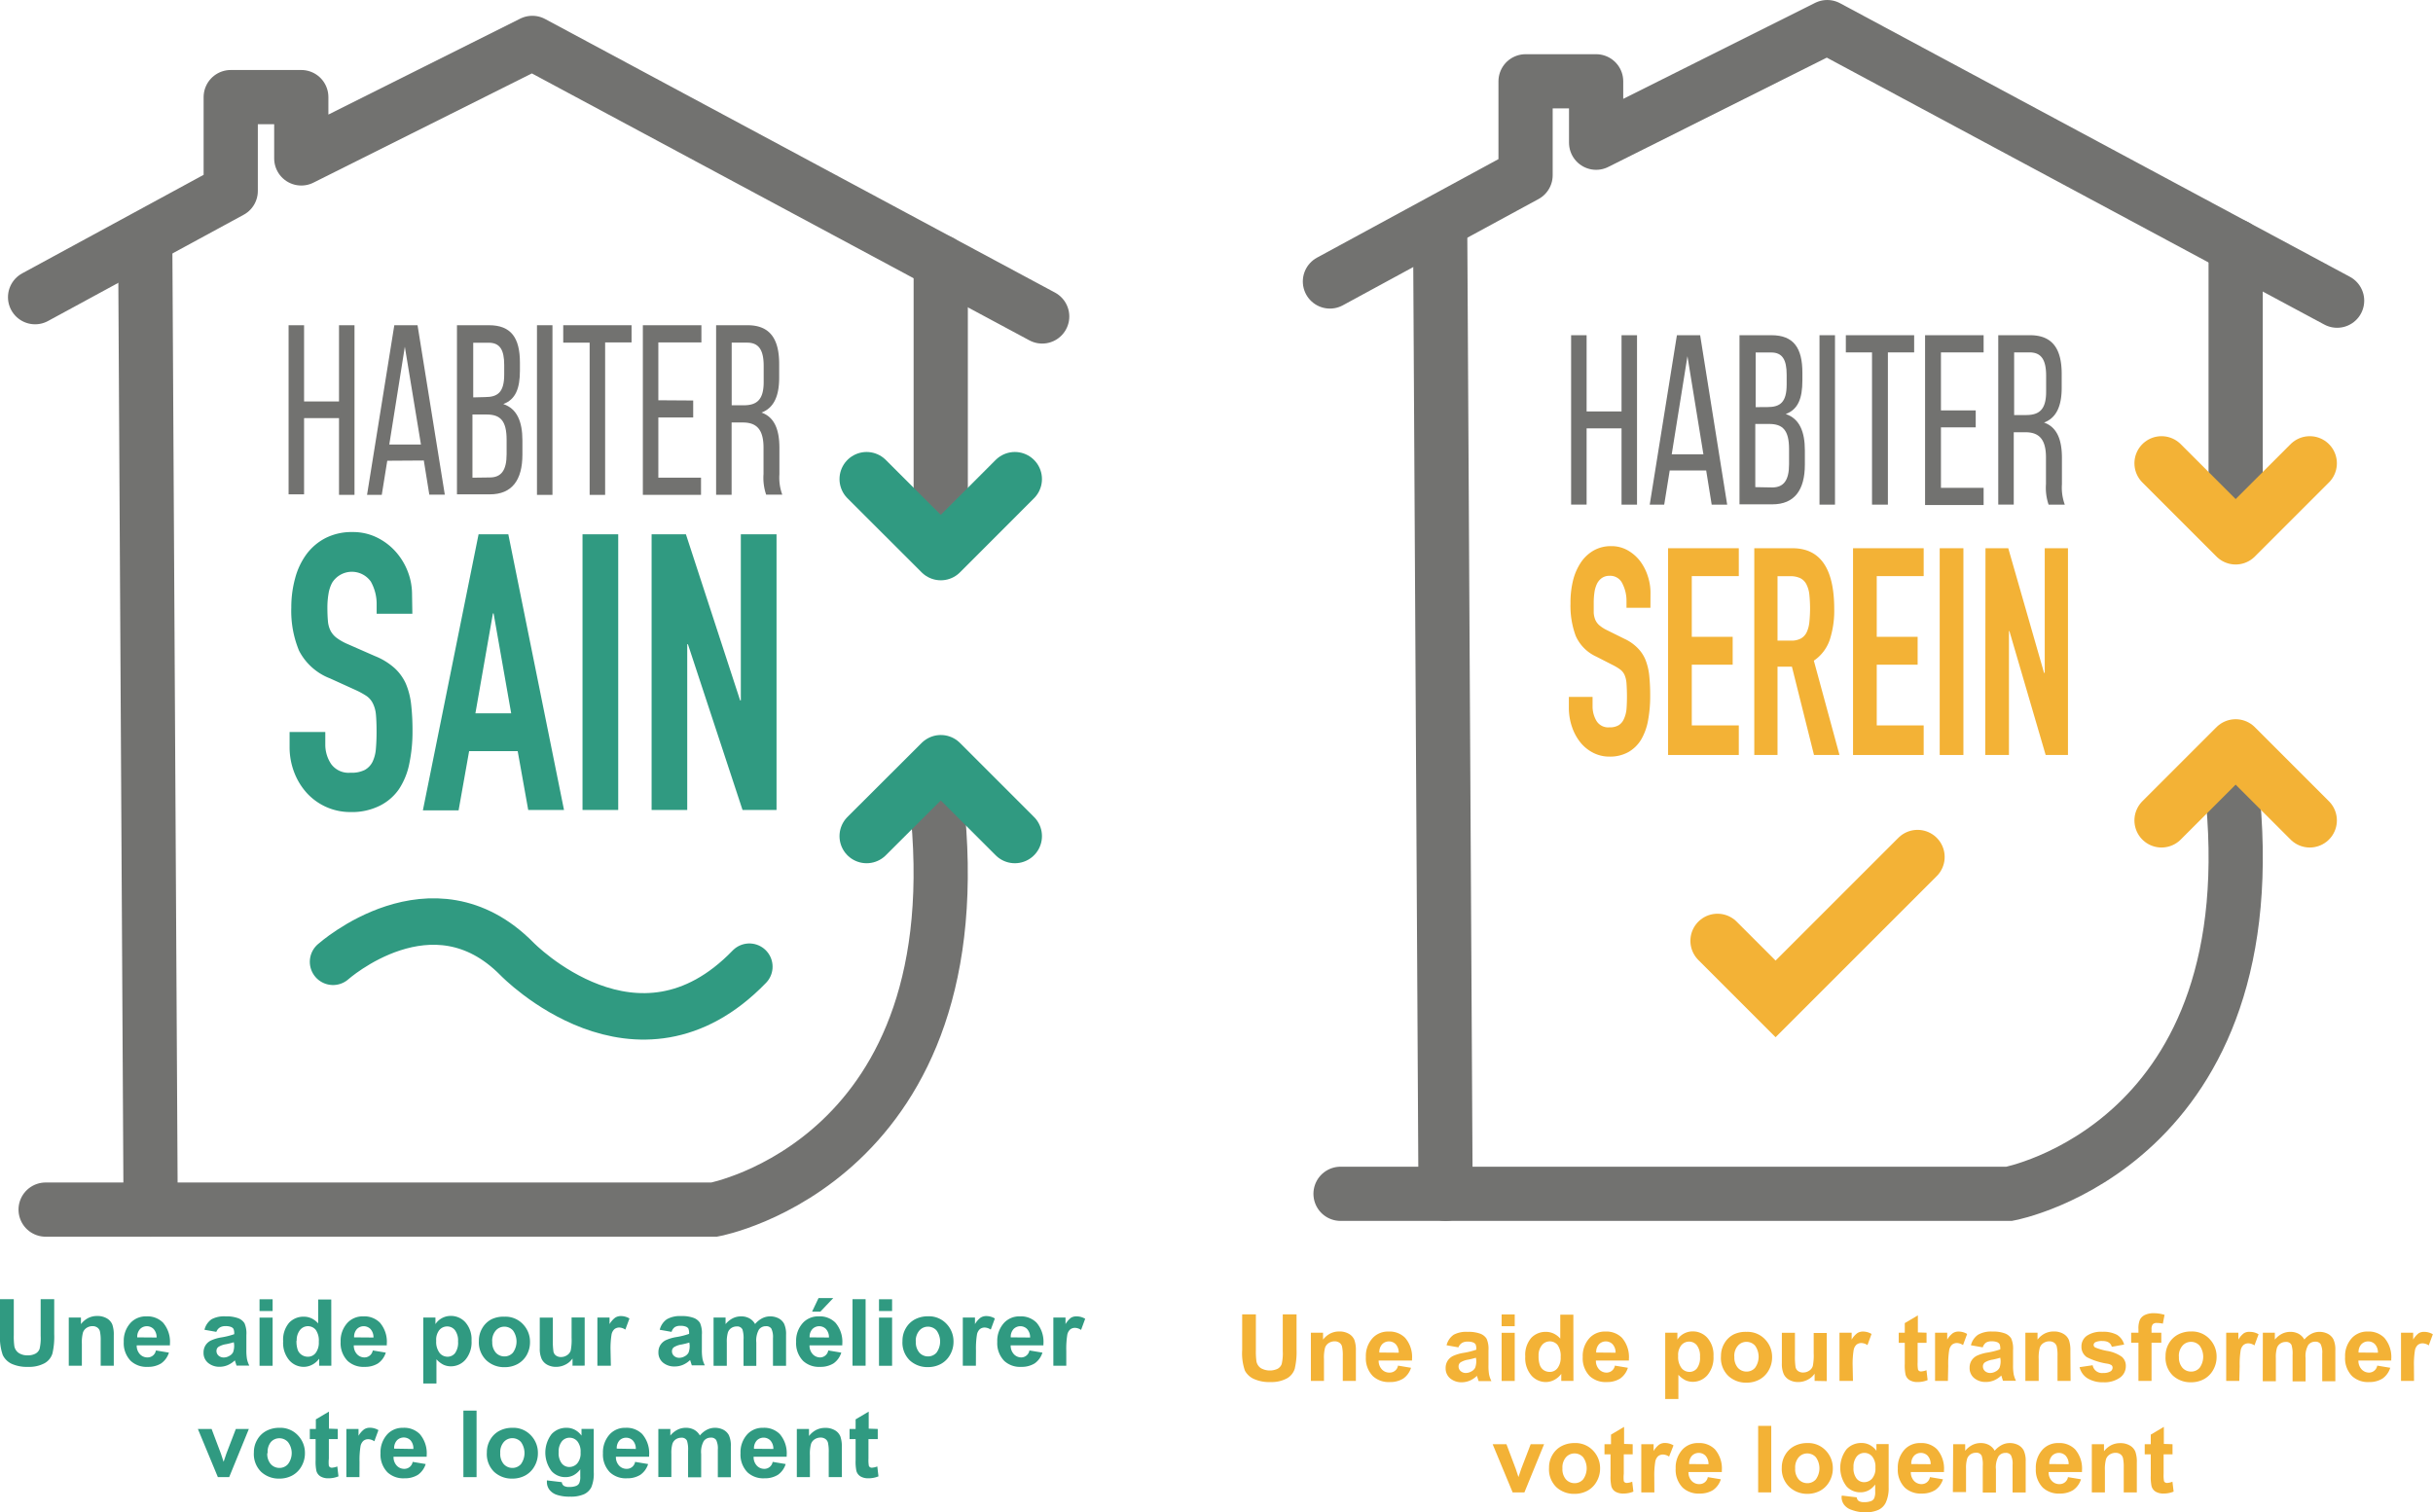 <svg viewBox="0 0 314.13 195.31" xmlns="http://www.w3.org/2000/svg"><path d="m171.71 36.35 25.26-13.72v-12.13h9.11v7.93l29.84-14.93 65.83 35.33" fill="none" stroke="#727270" stroke-linecap="round" stroke-linejoin="round" stroke-width="7"/><path d="m173.08 154.17h86.34s34-6.33 28.67-53" fill="none" stroke="#727270" stroke-linecap="round" stroke-miterlimit="10" stroke-width="7"/><path d="m288.65 31.8v33.37" fill="none" stroke="#727270" stroke-linecap="round" stroke-miterlimit="10" stroke-width="7"/><path d="m185.94 29.04.7 125.13" fill="none" stroke="#727270" stroke-linecap="round" stroke-miterlimit="10" stroke-width="7"/><path d="m279.08 59.83 9.57 9.57 9.57-9.57" fill="none" stroke="#f3b236" stroke-linecap="round" stroke-linejoin="round" stroke-width="7"/><path d="m298.22 105.95-9.57-9.57-9.57 9.57" fill="none" stroke="#f3b236" stroke-linecap="round" stroke-linejoin="round" stroke-width="7"/><path d="m221.75 121.5 7.5 7.5 18.33-18.33" fill="none" stroke="#f3b236" stroke-linecap="round" stroke-miterlimit="10" stroke-width="7"/><path d="m213.09 78.49h-3.09v-.86a4.87 4.87 0 0 0 -.53-2.27 1.73 1.73 0 0 0 -1.67-1 1.69 1.69 0 0 0 -1 .3 2 2 0 0 0 -.63.77 3.76 3.76 0 0 0 -.31 1.09 9 9 0 0 0 -.09 1.29v1.33a2.81 2.81 0 0 0 .22.94 2 2 0 0 0 .53.69 4.51 4.51 0 0 0 .94.6l2.34 1.16a5.63 5.63 0 0 1 1.67 1.19 4.63 4.63 0 0 1 1 1.54 7.8 7.8 0 0 1 .47 2 25.35 25.35 0 0 1 .12 2.61 17 17 0 0 1 -.27 3.13 7.48 7.48 0 0 1 -.88 2.48 4.58 4.58 0 0 1 -1.64 1.63 4.84 4.84 0 0 1 -2.49.6 4.51 4.51 0 0 1 -2.07-.49 5.07 5.07 0 0 1 -1.65-1.33 6.52 6.52 0 0 1 -1.09-2 7.58 7.58 0 0 1 -.41-2.51v-1.38h3.06v1.2a3.67 3.67 0 0 0 .5 1.89 1.77 1.77 0 0 0 1.67.84 2.23 2.23 0 0 0 1.21-.28 1.77 1.77 0 0 0 .66-.79 3.88 3.88 0 0 0 .34-1.26q.06-.75.06-1.65t-.06-1.72a3.27 3.27 0 0 0 -.26-1.09 1.81 1.81 0 0 0 -.54-.67 6.71 6.71 0 0 0 -.92-.56l-2.19-1.12a5.28 5.28 0 0 1 -2.65-2.68 11.21 11.21 0 0 1 -.67-4.18 12 12 0 0 1 .32-2.93 7.34 7.34 0 0 1 1-2.33 4.93 4.93 0 0 1 1.64-1.56 4.48 4.48 0 0 1 2.31-.58 4.22 4.22 0 0 1 2.08.52 5.32 5.32 0 0 1 1.62 1.39 6.44 6.44 0 0 1 1 1.93 6.82 6.82 0 0 1 .36 2.19z" fill="#f3b236"/><path d="m215.37 70.8h9.13v3.6h-6.07v7.84h5.28v3.6h-5.28v7.84h6.07v3.82h-9.13z" fill="#f3b236"/><path d="m226.5 70.8h4.92q5.4 0 5.4 7.84a12.11 12.11 0 0 1 -.58 4 5.32 5.32 0 0 1 -2.05 2.68l3.31 12.18h-3.29l-2.85-11.4h-1.86v11.4h-3zm3 11.93h1.74a2.54 2.54 0 0 0 1.29-.28 1.85 1.85 0 0 0 .74-.81 4.06 4.06 0 0 0 .34-1.29 17.61 17.61 0 0 0 0-3.56 3.76 3.76 0 0 0 -.37-1.31 1.84 1.84 0 0 0 -.79-.81 3 3 0 0 0 -1.35-.26h-1.6z" fill="#f3b236"/><path d="m239.25 70.8h9.12v3.6h-6.06v7.84h5.28v3.6h-5.28v7.84h6.06v3.82h-9.12z" fill="#f3b236"/><path d="m250.44 70.8h3.06v26.7h-3.06z" fill="#f3b236"/><path d="m256.35 70.8h2.94l4.62 16.09h.09v-16.09h3v26.7h-2.88l-4.68-16h-.06v16h-3.06z" fill="#f3b236"/><path d="m204.85 55.32v9.84h-2v-21.87h2v9.84h4.51v-9.84h2v21.88h-2v-9.85z" fill="#727270"/><path d="m215.58 60.76-.71 4.41h-1.87l3.51-21.88h3l3.49 21.88h-2l-.71-4.41zm.26-2.09h4.09l-2.06-12.67z" fill="#727270"/><path d="m228.71 43.29c2.86 0 4 1.63 4 4.84v1c0 2.31-.55 3.75-2.15 4.34 1.78.59 2.47 2.28 2.47 4.69v1.84c0 3.28-1.34 5.13-4.2 5.13h-4.24v-21.84zm-.5 9.28c1.63 0 2.47-.62 2.47-2.91v-1.27c0-1.94-.55-2.87-2-2.87h-2v7.06zm.6 10.38c1.5 0 2.18-.94 2.18-3v-1.95c0-2.44-.81-3.25-2.57-3.25h-1.79v8.16z" fill="#727270"/><path d="m236.92 43.29v21.88h-2v-21.88z" fill="#727270"/><path d="m241.7 65.17v-19.66h-3.38v-2.22h8.82v2.22h-3.39v19.66z" fill="#727270"/><path d="m255.09 53v2.19h-4.49v7.81h5.51v2.22h-7.56v-21.93h7.56v2.22h-5.51v7.49z" fill="#727270"/><path d="m262.1 43.29c2.89 0 4.09 1.75 4.09 5v1.78c0 2.41-.71 3.91-2.28 4.5 1.68.59 2.31 2.22 2.31 4.56v3.41a6.41 6.41 0 0 0 .37 2.63h-2.09a6.71 6.71 0 0 1 -.34-2.66v-3.44c0-2.47-1-3.25-2.68-3.25h-1.48v9.34h-2v-21.87zm-.52 10.31c1.63 0 2.6-.62 2.6-3v-2.09c0-2-.6-3-2.13-3h-2v8.09z" fill="#727270"/><g fill="#f3b236"><path d="m160.38 169.74h1.77v4.65a9.2 9.2 0 0 0 .07 1.41 1.37 1.37 0 0 0 .56.88 2.37 2.37 0 0 0 2.17.09 1.14 1.14 0 0 0 .53-.61 6 6 0 0 0 .14-1.67v-4.75h1.78v4.51a9.59 9.59 0 0 1 -.23 2.5 2.16 2.16 0 0 1 -1 1.25 4.17 4.17 0 0 1 -2.13.48 4.79 4.79 0 0 1 -2.15-.4 2.43 2.43 0 0 1 -1.16-1.08 6.82 6.82 0 0 1 -.35-2.65z"/><path d="m175.06 178.33h-1.69v-3.18a5.38 5.38 0 0 0 -.1-1.27.86.86 0 0 0 -.35-.49 1.06 1.06 0 0 0 -.59-.17 1.4 1.4 0 0 0 -.77.22 1.17 1.17 0 0 0 -.48.61 5 5 0 0 0 -.14 1.46v2.82h-1.69v-6.22h1.57v.89a2.83 2.83 0 0 1 .94-.79 2.55 2.55 0 0 1 1.16-.26 2.38 2.38 0 0 1 1.25.31 1.64 1.64 0 0 1 .7.79 3.93 3.93 0 0 1 .19 1.4z"/><path d="m180.5 176.36 1.68.28a2.65 2.65 0 0 1 -1 1.39 3.15 3.15 0 0 1 -1.73.45 3 3 0 0 1 -2.19-.76 3.27 3.27 0 0 1 -.91-2.47 3.43 3.43 0 0 1 .92-2.5 2.69 2.69 0 0 1 2-.79 2.83 2.83 0 0 1 2.15.81 3.8 3.8 0 0 1 .89 2.74v.19h-4.31a1.61 1.61 0 0 0 .42 1.15 1.3 1.3 0 0 0 1 .41 1.08 1.08 0 0 0 1.08-.9zm.09-1.67a1.57 1.57 0 0 0 -.39-1.1 1.23 1.23 0 0 0 -1.74 0 1.47 1.47 0 0 0 -.37 1.08z"/><path d="m188.3 174-1.53-.27a2.31 2.31 0 0 1 .92-1.36 3.41 3.41 0 0 1 1.81-.37 4.33 4.33 0 0 1 1.63.24 1.63 1.63 0 0 1 .81.65 3.26 3.26 0 0 1 .24 1.5v1.92a6.57 6.57 0 0 0 .08 1.21 3.48 3.48 0 0 0 .3.84h-1.65l-.22-.68a3.09 3.09 0 0 1 -.93.62 2.69 2.69 0 0 1 -1 .21 2.28 2.28 0 0 1 -1.52-.5 1.66 1.66 0 0 1 -.59-1.33 1.72 1.72 0 0 1 .24-.92 1.74 1.74 0 0 1 .68-.63 5.25 5.25 0 0 1 1.41-.42 9.61 9.61 0 0 0 1.63-.41 1.63 1.63 0 0 0 -.09-.68.67.67 0 0 0 -.34-.26 1.83 1.83 0 0 0 -.69-.1 1.33 1.33 0 0 0 -.71.16 1.15 1.15 0 0 0 -.48.58zm2.26 1.34q-.49.15-1 .25a2.63 2.63 0 0 0 -1 .36.64.64 0 0 0 -.24.52.78.78 0 0 0 .27.6 1 1 0 0 0 .67.24 1.43 1.43 0 0 0 .71-.2 1.14 1.14 0 0 0 .49-.47 2.45 2.45 0 0 0 .14-1z"/><path d="m193.88 171.27v-1.52h1.69v1.52zm0 7.07v-6.22h1.69v6.22z"/><path d="m203.15 178.33h-1.57v-.91a2.58 2.58 0 0 1 -.92.79 2.38 2.38 0 0 1 -1.08.27 2.47 2.47 0 0 1 -1.86-.85 3.45 3.45 0 0 1 -.79-2.44 3.37 3.37 0 0 1 .77-2.41 2.54 2.54 0 0 1 1.9-.78 2.33 2.33 0 0 1 1 .22 2.65 2.65 0 0 1 .85.65v-3.09h1.69zm-4.5-3.25a3.34 3.34 0 0 0 .18 1.26 1.33 1.33 0 0 0 .51.62 1.38 1.38 0 0 0 .75.21 1.23 1.23 0 0 0 1-.48 2.2 2.2 0 0 0 .41-1.45 2.4 2.4 0 0 0 -.4-1.55 1.31 1.31 0 0 0 -2 0 2.07 2.07 0 0 0 -.45 1.41z"/><path d="m208.5 176.36 1.68.28a2.65 2.65 0 0 1 -1 1.39 3.15 3.15 0 0 1 -1.73.45 3 3 0 0 1 -2.19-.76 3.27 3.27 0 0 1 -.91-2.47 3.43 3.43 0 0 1 .92-2.5 2.69 2.69 0 0 1 2-.79 2.83 2.83 0 0 1 2.15.81 3.8 3.8 0 0 1 .89 2.74v.19h-4.26a1.61 1.61 0 0 0 .42 1.15 1.3 1.3 0 0 0 1 .41 1.08 1.08 0 0 0 1.03-.9zm.09-1.67a1.57 1.57 0 0 0 -.39-1.1 1.23 1.23 0 0 0 -1.74 0 1.47 1.47 0 0 0 -.37 1.08z"/><path d="m215 172.11h1.57v.89a2.31 2.31 0 0 1 .85-.78 2.36 2.36 0 0 1 1.14-.28 2.5 2.5 0 0 1 1.88.83 3.31 3.31 0 0 1 .79 2.37 3.49 3.49 0 0 1 -.79 2.46 2.48 2.48 0 0 1 -1.88.85 2.26 2.26 0 0 1 -.94-.2 3 3 0 0 1 -.92-.71v3.13h-1.7zm1.67 3a2.36 2.36 0 0 0 .43 1.56 1.31 1.31 0 0 0 1 .5 1.23 1.23 0 0 0 1-.46 2.31 2.31 0 0 0 .39-1.51 2.22 2.22 0 0 0 -.41-1.47 1.26 1.26 0 0 0 -1-.47 1.31 1.31 0 0 0 -1 .46 2 2 0 0 0 -.41 1.4z"/><path d="m222.2 175.13a3.16 3.16 0 0 1 .45-1.67 2.94 2.94 0 0 1 1.19-1.13 3.55 3.55 0 0 1 1.66-.33 3.1 3.1 0 0 1 2.42 1 3.25 3.25 0 0 1 .88 2.26 3.35 3.35 0 0 1 -.46 1.74 3 3 0 0 1 -1.2 1.17 3.44 3.44 0 0 1 -1.63.39 3.34 3.34 0 0 1 -2.36-.87 3.21 3.21 0 0 1 -.95-2.56zm1.73.09a2 2 0 0 0 .46 1.43 1.49 1.49 0 0 0 1.12.48 1.44 1.44 0 0 0 1.09-.49 2.45 2.45 0 0 0 0-2.86 1.48 1.48 0 0 0 -1.11-.49 1.45 1.45 0 0 0 -1.1.49 2 2 0 0 0 -.47 1.44z"/><path d="m234.29 178.33v-.93a2.42 2.42 0 0 1 -.92.79 2.64 2.64 0 0 1 -1.19.29 2.37 2.37 0 0 1 -1.13-.26 1.7 1.7 0 0 1 -.74-.75 3.23 3.23 0 0 1 -.25-1.41v-3.94h1.69v2.88a9.24 9.24 0 0 0 .08 1.56.82.82 0 0 0 .34.51 1.09 1.09 0 0 0 .64.18 1.39 1.39 0 0 0 .78-.24 1.11 1.11 0 0 0 .47-.61 7.17 7.17 0 0 0 .11-1.64v-2.62h1.69v6.22z"/><path d="m239.24 178.33h-1.74v-6.22h1.57v.89a2.82 2.82 0 0 1 .72-.83 1.33 1.33 0 0 1 .74-.21 2.15 2.15 0 0 1 1.11.31l-.53 1.44a1.47 1.47 0 0 0 -.79-.27 1 1 0 0 0 -.62.21 1.26 1.26 0 0 0 -.38.75 11.29 11.29 0 0 0 -.12 2z"/><path d="m248.74 172.11v1.31h-1.15v2.51a4.42 4.42 0 0 0 .05.95.41.41 0 0 0 .42.23 2.19 2.19 0 0 0 .67-.16l.15 1.28a3.39 3.39 0 0 1 -1.33.25 1.91 1.91 0 0 1 -1-.25 1.2 1.2 0 0 1 -.52-.71 5.88 5.88 0 0 1 -.1-1.38v-2.72h-.78v-1.31h.78v-1.24l1.69-1v2.2z"/><path d="m251.5 178.33h-1.66v-6.22h1.57v.89a2.82 2.82 0 0 1 .72-.83 1.33 1.33 0 0 1 .74-.21 2.15 2.15 0 0 1 1.11.31l-.53 1.44a1.47 1.47 0 0 0 -.79-.27 1 1 0 0 0 -.62.21 1.26 1.26 0 0 0 -.38.75 11.29 11.29 0 0 0 -.12 2z"/><path d="m256 174-1.53-.27a2.31 2.31 0 0 1 .92-1.36 3.41 3.41 0 0 1 1.84-.41 4.33 4.33 0 0 1 1.63.24 1.63 1.63 0 0 1 .81.65 3.26 3.26 0 0 1 .24 1.5v1.92a6.57 6.57 0 0 0 .08 1.21 3.48 3.48 0 0 0 .3.84h-1.68l-.22-.68a3.09 3.09 0 0 1 -.93.62 2.69 2.69 0 0 1 -1.05.21 2.28 2.28 0 0 1 -1.52-.5 1.66 1.66 0 0 1 -.59-1.33 1.72 1.72 0 0 1 .24-.92 1.74 1.74 0 0 1 .68-.63 5.25 5.25 0 0 1 1.41-.42 9.61 9.61 0 0 0 1.63-.41 1.63 1.63 0 0 0 -.09-.68.67.67 0 0 0 -.34-.26 1.83 1.83 0 0 0 -.69-.1 1.33 1.33 0 0 0 -.71.16 1.15 1.15 0 0 0 -.43.62zm2.26 1.34q-.49.15-1 .25a2.63 2.63 0 0 0 -1 .36.64.64 0 0 0 -.24.52.78.78 0 0 0 .27.6 1 1 0 0 0 .67.24 1.43 1.43 0 0 0 .71-.2 1.14 1.14 0 0 0 .49-.47 2.45 2.45 0 0 0 .14-1z"/><path d="m267.34 178.33h-1.69v-3.18a5.38 5.38 0 0 0 -.1-1.27.86.86 0 0 0 -.35-.49 1.06 1.06 0 0 0 -.59-.17 1.4 1.4 0 0 0 -.77.22 1.17 1.17 0 0 0 -.48.61 5 5 0 0 0 -.14 1.46v2.82h-1.72v-6.22h1.57v.89a2.83 2.83 0 0 1 .94-.79 2.55 2.55 0 0 1 1.16-.26 2.38 2.38 0 0 1 1.25.31 1.64 1.64 0 0 1 .7.79 3.93 3.93 0 0 1 .19 1.4z"/><path d="m268.5 176.56 1.69-.25a1.22 1.22 0 0 0 1.36 1 1.75 1.75 0 0 0 .91-.19.56.56 0 0 0 .3-.49.41.41 0 0 0 -.13-.32 1.35 1.35 0 0 0 -.55-.2 8.63 8.63 0 0 1 -2.64-.84 1.59 1.59 0 0 1 -.7-1.37 1.66 1.66 0 0 1 .69-1.39 3.26 3.26 0 0 1 2-.52 3.76 3.76 0 0 1 1.9.39 2.1 2.1 0 0 1 .92 1.26l-1.59.29q-.21-.75-1.2-.75a2 2 0 0 0 -.89.14.43.43 0 0 0 -.26.37.39.39 0 0 0 .24.34 7.87 7.87 0 0 0 1.5.43 4.54 4.54 0 0 1 1.92.77 1.54 1.54 0 0 1 .5 1.2 1.8 1.8 0 0 1 -.77 1.49 3.46 3.46 0 0 1 -2.14.59 3.76 3.76 0 0 1 -2-.49 2.32 2.32 0 0 1 -1.06-1.46z"/><path d="m275.16 172.11h.94v-.47a2.78 2.78 0 0 1 .2-1.23 1.39 1.39 0 0 1 .65-.6 2.56 2.56 0 0 1 1.11-.22 4.79 4.79 0 0 1 1.41.21l-.22 1.14a3.52 3.52 0 0 0 -.78-.09.7.7 0 0 0 -.52.17 1 1 0 0 0 -.16.65v.44h1.26v1.29h-1.26v4.93h-1.69v-4.93h-.94z"/><path d="m279.6 175.13a3.16 3.16 0 0 1 .45-1.67 2.94 2.94 0 0 1 1.19-1.13 3.55 3.55 0 0 1 1.65-.38 3.1 3.1 0 0 1 2.42 1 3.25 3.25 0 0 1 .88 2.26 3.35 3.35 0 0 1 -.46 1.74 3 3 0 0 1 -1.2 1.17 3.44 3.44 0 0 1 -1.63.39 3.34 3.34 0 0 1 -2.36-.87 3.21 3.21 0 0 1 -.94-2.51zm1.73.09a2 2 0 0 0 .46 1.43 1.49 1.49 0 0 0 1.12.48 1.44 1.44 0 0 0 1.09-.49 2.45 2.45 0 0 0 0-2.86 1.48 1.48 0 0 0 -1.11-.49 1.45 1.45 0 0 0 -1.1.49 2 2 0 0 0 -.47 1.44z"/><path d="m289.12 178.33h-1.69v-6.22h1.57v.89a2.82 2.82 0 0 1 .72-.83 1.33 1.33 0 0 1 .78-.17 2.15 2.15 0 0 1 1.11.31l-.53 1.44a1.47 1.47 0 0 0 -.79-.27 1 1 0 0 0 -.62.21 1.26 1.26 0 0 0 -.38.75 11.29 11.29 0 0 0 -.12 2z"/><path d="m292.16 172.11h1.55v.89a2.89 2.89 0 0 1 .92-.75 2.37 2.37 0 0 1 1.08-.25 2.19 2.19 0 0 1 1.07.25 1.9 1.9 0 0 1 .74.74 3 3 0 0 1 .91-.74 2.27 2.27 0 0 1 1-.25 2.38 2.38 0 0 1 1.12.25 1.69 1.69 0 0 1 .72.71 3.18 3.18 0 0 1 .25 1.42v4h-1.69v-3.56a2.51 2.51 0 0 0 -.21-1.24.77.77 0 0 0 -.69-.31 1.1 1.1 0 0 0 -.91.43 2.88 2.88 0 0 0 -.34 1.69v3h-1.68v-3.39a3.78 3.78 0 0 0 -.14-1.31.74.74 0 0 0 -.74-.39 1.26 1.26 0 0 0 -.69.2 1.12 1.12 0 0 0 -.45.58 4.24 4.24 0 0 0 -.14 1.3v3h-1.69z"/><path d="m306.93 176.36 1.68.28a2.65 2.65 0 0 1 -1 1.39 3.15 3.15 0 0 1 -1.73.45 3 3 0 0 1 -2.19-.76 3.27 3.27 0 0 1 -.91-2.47 3.43 3.43 0 0 1 .92-2.5 2.69 2.69 0 0 1 2-.79 2.83 2.83 0 0 1 2.15.81 3.8 3.8 0 0 1 .89 2.74v.19h-4.24a1.61 1.61 0 0 0 .42 1.15 1.3 1.3 0 0 0 1 .41 1.08 1.08 0 0 0 1.01-.9zm.09-1.67a1.57 1.57 0 0 0 -.39-1.1 1.23 1.23 0 0 0 -1.74 0 1.47 1.47 0 0 0 -.37 1.08z"/><path d="m311.68 178.33h-1.68v-6.22h1.57v.89a2.82 2.82 0 0 1 .72-.83 1.33 1.33 0 0 1 .71-.17 2.15 2.15 0 0 1 1.11.31l-.53 1.44a1.47 1.47 0 0 0 -.79-.27 1 1 0 0 0 -.62.21 1.26 1.26 0 0 0 -.38.75 11.29 11.29 0 0 0 -.12 2z"/><path d="m195.3 192.73-2.58-6.22h1.78l1.2 3.18.35 1.06.36-1.06 1.22-3.18h1.73l-2.54 6.22z"/><path d="m200 189.54a3.16 3.16 0 0 1 .45-1.67 2.94 2.94 0 0 1 1.19-1.13 3.55 3.55 0 0 1 1.65-.38 3.1 3.1 0 0 1 2.42 1 3.25 3.25 0 0 1 .88 2.26 3.35 3.35 0 0 1 -.46 1.74 3 3 0 0 1 -1.2 1.17 3.44 3.44 0 0 1 -1.63.39 3.34 3.34 0 0 1 -2.36-.87 3.21 3.21 0 0 1 -.94-2.51zm1.73.09a2 2 0 0 0 .46 1.43 1.49 1.49 0 0 0 1.12.48 1.44 1.44 0 0 0 1.09-.49 2.45 2.45 0 0 0 0-2.86 1.48 1.48 0 0 0 -1.11-.49 1.45 1.45 0 0 0 -1.1.49 2 2 0 0 0 -.46 1.43z"/><path d="m210.8 186.51v1.31h-1.15v2.51a4.42 4.42 0 0 0 0 .95.41.41 0 0 0 .42.23 2.19 2.19 0 0 0 .67-.16l.15 1.28a3.39 3.39 0 0 1 -1.33.25 1.91 1.91 0 0 1 -1-.25 1.2 1.2 0 0 1 -.52-.71 5.88 5.88 0 0 1 -.1-1.38v-2.72h-.78v-1.31h.84v-1.24l1.69-1v2.2z"/><path d="m213.6 192.73h-1.69v-6.22h1.59v.88a2.82 2.82 0 0 1 .72-.83 1.33 1.33 0 0 1 .74-.21 2.15 2.15 0 0 1 1.11.31l-.57 1.45a1.47 1.47 0 0 0 -.79-.27 1 1 0 0 0 -.62.21 1.26 1.26 0 0 0 -.38.75 11.29 11.29 0 0 0 -.12 2z"/><path d="m220.5 190.76 1.68.28a2.65 2.65 0 0 1 -1 1.39 3.15 3.15 0 0 1 -1.73.45 3 3 0 0 1 -2.19-.76 3.27 3.27 0 0 1 -.91-2.47 3.43 3.43 0 0 1 .92-2.5 2.69 2.69 0 0 1 2-.79 2.83 2.83 0 0 1 2.15.81 3.8 3.8 0 0 1 .89 2.74v.19h-4.31a1.61 1.61 0 0 0 .42 1.15 1.3 1.3 0 0 0 1 .41 1.08 1.08 0 0 0 1.08-.9zm.09-1.67a1.57 1.57 0 0 0 -.39-1.1 1.23 1.23 0 0 0 -1.74 0 1.47 1.47 0 0 0 -.37 1.08z"/><path d="m227 192.73v-8.59h1.69v8.59z"/><path d="m230.05 189.54a3.16 3.16 0 0 1 .45-1.67 2.94 2.94 0 0 1 1.19-1.13 3.55 3.55 0 0 1 1.65-.38 3.1 3.1 0 0 1 2.42 1 3.25 3.25 0 0 1 .88 2.26 3.35 3.35 0 0 1 -.46 1.74 3 3 0 0 1 -1.2 1.17 3.44 3.44 0 0 1 -1.63.39 3.34 3.34 0 0 1 -2.35-.92 3.21 3.21 0 0 1 -.95-2.46zm1.73.09a2 2 0 0 0 .46 1.43 1.49 1.49 0 0 0 1.12.48 1.44 1.44 0 0 0 1.09-.49 2.45 2.45 0 0 0 0-2.86 1.48 1.48 0 0 0 -1.11-.49 1.45 1.45 0 0 0 -1.1.49 2 2 0 0 0 -.46 1.43z"/><path d="m237.8 193.14 1.93.23a.63.63 0 0 0 .27.48 1.34 1.34 0 0 0 .71.14 2.33 2.33 0 0 0 .9-.15.76.76 0 0 0 .37-.35 2 2 0 0 0 .13-.87v-.91a2.62 2.62 0 0 1 -.86.76 2.22 2.22 0 0 1 -1.05.25 2.36 2.36 0 0 1 -1.79-.77 3.94 3.94 0 0 1 0-4.79 2.56 2.56 0 0 1 1.91-.81 2.3 2.3 0 0 1 1.08.25 2.59 2.59 0 0 1 .87.76v-.87h1.58v5.58a4.54 4.54 0 0 1 -.35 1.93 2 2 0 0 1 -1 1 4.18 4.18 0 0 1 -1.78.31 5.16 5.16 0 0 1 -1.62-.31 2 2 0 0 1 -1-.67 1.65 1.65 0 0 1 -.33-1zm1.51-3.65a2.18 2.18 0 0 0 .4 1.46 1.23 1.23 0 0 0 1 .46 1.37 1.37 0 0 0 1-.46 2 2 0 0 0 .43-1.41 2.12 2.12 0 0 0 -.41-1.44 1.31 1.31 0 0 0 -1-.47 1.27 1.27 0 0 0 -1 .46 2.1 2.1 0 0 0 -.42 1.4z"/><path d="m249.18 190.76 1.68.28a2.65 2.65 0 0 1 -1 1.39 3.15 3.15 0 0 1 -1.73.45 3 3 0 0 1 -2.19-.76 3.27 3.27 0 0 1 -.91-2.47 3.43 3.43 0 0 1 .92-2.5 2.69 2.69 0 0 1 2-.79 2.83 2.83 0 0 1 2.15.81 3.8 3.8 0 0 1 .89 2.74v.19h-4.28a1.61 1.61 0 0 0 .42 1.15 1.3 1.3 0 0 0 1 .41 1.08 1.08 0 0 0 1.05-.9zm.09-1.67a1.57 1.57 0 0 0 -.39-1.1 1.23 1.23 0 0 0 -1.74 0 1.47 1.47 0 0 0 -.37 1.08z"/><path d="m252.18 186.51h1.55v.85a2.89 2.89 0 0 1 .92-.75 2.37 2.37 0 0 1 1.08-.25 2.19 2.19 0 0 1 1.07.25 1.9 1.9 0 0 1 .74.74 3 3 0 0 1 .91-.74 2.27 2.27 0 0 1 1-.25 2.38 2.38 0 0 1 1.12.25 1.69 1.69 0 0 1 .72.71 3.18 3.18 0 0 1 .25 1.42v4h-1.69v-3.56a2.51 2.51 0 0 0 -.21-1.24.77.77 0 0 0 -.69-.31 1.1 1.1 0 0 0 -.91.43 2.88 2.88 0 0 0 -.34 1.69v3h-1.7v-3.41a3.78 3.78 0 0 0 -.14-1.34.74.74 0 0 0 -.74-.39 1.26 1.26 0 0 0 -.69.2 1.12 1.12 0 0 0 -.45.58 4.24 4.24 0 0 0 -.14 1.3v3h-1.7z"/><path d="m267 190.76 1.68.28a2.65 2.65 0 0 1 -1 1.39 3.15 3.15 0 0 1 -1.73.45 3 3 0 0 1 -2.19-.76 3.27 3.27 0 0 1 -.91-2.47 3.43 3.43 0 0 1 .92-2.5 2.69 2.69 0 0 1 2-.79 2.83 2.83 0 0 1 2.15.81 3.8 3.8 0 0 1 .89 2.74v.19h-4.31a1.61 1.61 0 0 0 .42 1.15 1.3 1.3 0 0 0 1 .41 1.08 1.08 0 0 0 1.08-.9zm.09-1.67a1.57 1.57 0 0 0 -.39-1.1 1.23 1.23 0 0 0 -1.74 0 1.47 1.47 0 0 0 -.37 1.08z"/><path d="m275.89 192.73h-1.69v-3.18a5.38 5.38 0 0 0 -.1-1.27.86.86 0 0 0 -.35-.49 1.06 1.06 0 0 0 -.59-.17 1.4 1.4 0 0 0 -.77.22 1.17 1.17 0 0 0 -.48.61 5 5 0 0 0 -.14 1.46v2.82h-1.69v-6.22h1.57v.91a2.83 2.83 0 0 1 .94-.79 2.55 2.55 0 0 1 1.16-.26 2.38 2.38 0 0 1 1.25.31 1.64 1.64 0 0 1 .7.79 3.93 3.93 0 0 1 .19 1.4z"/><path d="m280.5 186.51v1.31h-1.15v2.51a4.42 4.42 0 0 0 .05.95.41.41 0 0 0 .42.23 2.19 2.19 0 0 0 .67-.16l.15 1.28a3.39 3.39 0 0 1 -1.33.25 1.91 1.91 0 0 1 -1-.25 1.2 1.2 0 0 1 -.52-.71 5.88 5.88 0 0 1 -.1-1.38v-2.72h-.78v-1.31h.78v-1.24l1.69-1v2.2z"/></g><path d="m4.53 38.38 25.26-13.72v-12.12h9.11v7.92l29.83-14.92 65.83 35.33" fill="none" stroke="#727270" stroke-linecap="round" stroke-linejoin="round" stroke-width="7"/><path d="m5.89 156.21h86.33s34-6.33 28.67-53" fill="none" stroke="#727270" stroke-linecap="round" stroke-miterlimit="10" stroke-width="7"/><path d="m121.46 33.84v33.37" fill="none" stroke="#727270" stroke-linecap="round" stroke-miterlimit="10" stroke-width="7"/><path d="m18.75 31.08.7 125.13" fill="none" stroke="#727270" stroke-linecap="round" stroke-miterlimit="10" stroke-width="7"/><path d="m111.89 61.87 9.58 9.57 9.56-9.57" fill="none" stroke="#309a81" stroke-linecap="round" stroke-linejoin="round" stroke-width="7"/><path d="m131.03 107.98-9.56-9.56-9.58 9.56" fill="none" stroke="#309a81" stroke-linecap="round" stroke-linejoin="round" stroke-width="7"/><path d="m53.24 79.26h-4.61v-1.15a5.89 5.89 0 0 0 -.75-3 3 3 0 0 0 -5 .15 4.58 4.58 0 0 0 -.47 1.45 10.58 10.58 0 0 0 -.14 1.72q0 1.05.07 1.78a3.39 3.39 0 0 0 .34 1.25 2.77 2.77 0 0 0 .79.92 7 7 0 0 0 1.42.8l3.53 1.55a8.56 8.56 0 0 1 2.49 1.52 6.15 6.15 0 0 1 1.47 2 9.4 9.4 0 0 1 .7 2.7 29.89 29.89 0 0 1 .18 3.48 20.17 20.17 0 0 1 -.41 4.17 9.27 9.27 0 0 1 -1.33 3.3 6.56 6.56 0 0 1 -2.52 2.17 8.06 8.06 0 0 1 -3.75.8 7.58 7.58 0 0 1 -5.6-2.42 8.45 8.45 0 0 1 -1.65-2.67 9.07 9.07 0 0 1 -.61-3.35v-1.9h4.61v1.6a4.47 4.47 0 0 0 .75 2.53 2.78 2.78 0 0 0 2.51 1.13 3.71 3.71 0 0 0 1.84-.36 2.46 2.46 0 0 0 1-1.05 4.67 4.67 0 0 0 .43-1.67q.09-1 .09-2.2 0-1.4-.09-2.3a3.94 3.94 0 0 0 -.43-1.45 2.49 2.49 0 0 0 -.81-.9 10.49 10.49 0 0 0 -1.38-.75l-3.3-1.5a7.53 7.53 0 0 1 -4-3.58 13.41 13.41 0 0 1 -1-5.57 14.19 14.19 0 0 1 .5-3.8 9.21 9.21 0 0 1 1.47-3.1 7.13 7.13 0 0 1 2.46-2.08 7.44 7.44 0 0 1 3.48-.77 7 7 0 0 1 3.14.7 7.86 7.86 0 0 1 2.44 1.85 8.33 8.33 0 0 1 1.56 2.58 8.15 8.15 0 0 1 .54 2.92z" fill="#309a81"/><path d="m61.79 69h3.84l7.19 35.6h-4.62l-1.36-7.6h-6.27l-1.36 7.65h-4.61zm1.94 10.22h-.09l-2.26 12.9h4.62z" fill="#309a81"/><path d="m75.21 69h4.61v35.6h-4.61z" fill="#309a81"/><path d="m84.13 69h4.43l7 21.45h.09v-21.45h4.61v35.6h-4.39l-7.05-21.4h-.09v21.4h-4.6z" fill="#309a81"/><path d="m39.26 54v9.84h-2v-21.84h2v9.84h4.51v-9.84h2v21.91h-2v-9.91z" fill="#727270"/><path d="m50 59.5-.71 4.41h-1.9l3.52-21.91h3l3.52 21.88h-2l-.71-4.41zm.26-2.09h4.09l-2.08-12.63z" fill="#727270"/><path d="m63.13 42c2.86 0 4 1.63 4 4.84v1c0 2.31-.55 3.75-2.15 4.34 1.78.59 2.47 2.28 2.47 4.69v1.84c0 3.28-1.34 5.13-4.2 5.13h-4.25v-21.84zm-.5 9.28c1.63 0 2.47-.62 2.47-2.91v-1.24c0-1.94-.55-2.87-2-2.87h-2v7.06zm.6 10.38c1.5 0 2.18-.94 2.18-3v-1.88c0-2.44-.81-3.25-2.57-3.25h-1.84v8.16z" fill="#727270"/><path d="m71.33 42v21.91h-2v-21.91z" fill="#727270"/><path d="m76.13 63.91v-19.66h-3.41v-2.25h8.82v2.22h-3.41v19.69z" fill="#727270"/><path d="m89.5 51.72v2.19h-4.5v7.78h5.51v2.22h-7.51v-21.91h7.56v2.22h-5.56v7.47z" fill="#727270"/><path d="m96.51 42c2.89 0 4.09 1.75 4.09 5v1.78c0 2.41-.71 3.91-2.28 4.5 1.68.59 2.31 2.22 2.31 4.56v3.41a6.41 6.41 0 0 0 .37 2.63h-2.08a6.71 6.71 0 0 1 -.34-2.66v-3.41c0-2.47-1-3.25-2.68-3.25h-1.44v9.34h-2v-21.9zm-.51 10.34c1.63 0 2.6-.62 2.6-3v-2.09c0-2-.6-3-2.13-3h-2v8.09z" fill="#727270"/><path d="m0 167.78h1.78v4.65a9.2 9.2 0 0 0 .07 1.41 1.37 1.37 0 0 0 .56.88 2 2 0 0 0 1.17.31 2 2 0 0 0 1-.22 1.14 1.14 0 0 0 .53-.61 6 6 0 0 0 .14-1.67v-4.75h1.75v4.51a9.59 9.59 0 0 1 -.23 2.5 2.16 2.16 0 0 1 -1 1.25 4.17 4.17 0 0 1 -2.13.48 4.79 4.79 0 0 1 -2.15-.4 2.43 2.43 0 0 1 -1.13-1.12 6.82 6.82 0 0 1 -.36-2.61z" fill="#309a81"/><path d="m14.69 176.37h-1.69v-3.18a5.38 5.38 0 0 0 -.1-1.27.86.86 0 0 0 -.35-.49 1.06 1.06 0 0 0 -.59-.17 1.4 1.4 0 0 0 -.77.22 1.17 1.17 0 0 0 -.48.61 5 5 0 0 0 -.14 1.46v2.82h-1.69v-6.22h1.57v.85a2.83 2.83 0 0 1 .94-.79 2.55 2.55 0 0 1 1.16-.26 2.38 2.38 0 0 1 1.25.31 1.64 1.64 0 0 1 .7.79 3.93 3.93 0 0 1 .19 1.4z" fill="#309a81"/><path d="m20.13 174.4 1.68.28a2.65 2.65 0 0 1 -1 1.39 3.15 3.15 0 0 1 -1.73.45 3 3 0 0 1 -2.19-.76 3.27 3.27 0 0 1 -.91-2.47 3.43 3.43 0 0 1 .92-2.5 2.69 2.69 0 0 1 2-.79 2.83 2.83 0 0 1 2.15.81 3.8 3.8 0 0 1 .89 2.74v.19h-4.29a1.61 1.61 0 0 0 .42 1.15 1.3 1.3 0 0 0 1 .41 1.08 1.08 0 0 0 1.06-.9zm.09-1.67a1.57 1.57 0 0 0 -.39-1.1 1.23 1.23 0 0 0 -1.74 0 1.47 1.47 0 0 0 -.37 1.08z" fill="#309a81"/><path d="m27.93 172-1.53-.27a2.31 2.31 0 0 1 .92-1.36 3.41 3.41 0 0 1 1.81-.37 4.33 4.33 0 0 1 1.63.24 1.63 1.63 0 0 1 .81.65 3.26 3.26 0 0 1 .24 1.5v1.92a6.57 6.57 0 0 0 .08 1.21 3.48 3.48 0 0 0 .3.84h-1.65l-.22-.68a3.09 3.09 0 0 1 -.93.62 2.69 2.69 0 0 1 -1 .21 2.28 2.28 0 0 1 -1.52-.5 1.66 1.66 0 0 1 -.59-1.33 1.72 1.72 0 0 1 .24-.92 1.74 1.74 0 0 1 .68-.63 5.25 5.25 0 0 1 1.41-.42 9.61 9.61 0 0 0 1.63-.41 1.63 1.63 0 0 0 -.09-.68.67.67 0 0 0 -.34-.26 1.83 1.83 0 0 0 -.69-.1 1.33 1.33 0 0 0 -.71.16 1.15 1.15 0 0 0 -.48.58zm2.26 1.34q-.49.15-1 .25a2.63 2.63 0 0 0 -1 .36.64.64 0 0 0 -.24.52.78.78 0 0 0 .27.6 1 1 0 0 0 .67.24 1.43 1.43 0 0 0 .71-.2 1.14 1.14 0 0 0 .49-.47 2.45 2.45 0 0 0 .14-1z" fill="#309a81"/><path d="m33.51 169.31v-1.52h1.69v1.52zm0 7.07v-6.22h1.69v6.22z" fill="#309a81"/><path d="m42.78 176.37h-1.57v-.91a2.58 2.58 0 0 1 -.92.79 2.38 2.38 0 0 1 -1.08.27 2.47 2.47 0 0 1 -1.86-.85 3.45 3.45 0 0 1 -.79-2.44 3.37 3.37 0 0 1 .77-2.41 2.54 2.54 0 0 1 1.9-.78 2.33 2.33 0 0 1 1 .22 2.65 2.65 0 0 1 .85.65v-3.09h1.69zm-4.5-3.25a3.34 3.34 0 0 0 .18 1.26 1.33 1.33 0 0 0 .54.62 1.38 1.38 0 0 0 .75.21 1.23 1.23 0 0 0 1-.48 2.2 2.2 0 0 0 .41-1.45 2.4 2.4 0 0 0 -.4-1.55 1.31 1.31 0 0 0 -2 0 2.07 2.07 0 0 0 -.45 1.41z" fill="#309a81"/><path d="m48.13 174.4 1.68.28a2.65 2.65 0 0 1 -1 1.39 3.15 3.15 0 0 1 -1.73.45 3 3 0 0 1 -2.19-.76 3.27 3.27 0 0 1 -.91-2.47 3.43 3.43 0 0 1 .92-2.5 2.69 2.69 0 0 1 2-.79 2.83 2.83 0 0 1 2.15.81 3.8 3.8 0 0 1 .89 2.74v.19h-4.26a1.61 1.61 0 0 0 .42 1.15 1.3 1.3 0 0 0 1 .41 1.08 1.08 0 0 0 1.03-.9zm.09-1.67a1.57 1.57 0 0 0 -.39-1.1 1.23 1.23 0 0 0 -1.74 0 1.47 1.47 0 0 0 -.37 1.08z" fill="#309a81"/><path d="m54.65 170.15h1.57v.85a2.31 2.31 0 0 1 .85-.78 2.36 2.36 0 0 1 1.14-.28 2.5 2.5 0 0 1 1.88.83 3.31 3.31 0 0 1 .79 2.37 3.49 3.49 0 0 1 -.79 2.46 2.48 2.48 0 0 1 -1.88.85 2.26 2.26 0 0 1 -.94-.2 3 3 0 0 1 -.92-.71v3.13h-1.7zm1.67 3a2.36 2.36 0 0 0 .43 1.56 1.31 1.31 0 0 0 1 .5 1.23 1.23 0 0 0 1-.46 2.31 2.31 0 0 0 .39-1.51 2.22 2.22 0 0 0 -.41-1.47 1.26 1.26 0 0 0 -1-.47 1.31 1.31 0 0 0 -1 .46 2 2 0 0 0 -.41 1.4z" fill="#309a81"/><path d="m61.83 173.17a3.16 3.16 0 0 1 .45-1.67 2.94 2.94 0 0 1 1.19-1.13 3.55 3.55 0 0 1 1.66-.33 3.1 3.1 0 0 1 2.42 1 3.25 3.25 0 0 1 .88 2.26 3.35 3.35 0 0 1 -.43 1.7 3 3 0 0 1 -1.2 1.17 3.44 3.44 0 0 1 -1.63.39 3.34 3.34 0 0 1 -2.36-.87 3.21 3.21 0 0 1 -.98-2.52zm1.73.09a2 2 0 0 0 .46 1.43 1.49 1.49 0 0 0 1.12.48 1.44 1.44 0 0 0 1.09-.49 2.45 2.45 0 0 0 0-2.86 1.48 1.48 0 0 0 -1.11-.49 1.45 1.45 0 0 0 -1.1.49 2 2 0 0 0 -.47 1.44z" fill="#309a81"/><path d="m73.92 176.37v-.93a2.42 2.42 0 0 1 -.92.79 2.64 2.64 0 0 1 -1.19.29 2.37 2.37 0 0 1 -1.13-.26 1.7 1.7 0 0 1 -.74-.75 3.23 3.23 0 0 1 -.25-1.41v-3.94h1.69v2.84a9.24 9.24 0 0 0 .08 1.56.82.82 0 0 0 .34.51 1.09 1.09 0 0 0 .64.18 1.39 1.39 0 0 0 .78-.24 1.11 1.11 0 0 0 .47-.61 7.17 7.17 0 0 0 .11-1.64v-2.62h1.69v6.22z" fill="#309a81"/><path d="m78.87 176.37h-1.74v-6.22h1.57v.85a2.82 2.82 0 0 1 .72-.83 1.33 1.33 0 0 1 .74-.21 2.15 2.15 0 0 1 1.11.31l-.53 1.44a1.47 1.47 0 0 0 -.79-.27 1 1 0 0 0 -.62.21 1.26 1.26 0 0 0 -.38.75 11.29 11.29 0 0 0 -.12 2z" fill="#309a81"/><path d="m86.71 172-1.53-.27a2.31 2.31 0 0 1 .92-1.36 3.41 3.41 0 0 1 1.84-.41 4.33 4.33 0 0 1 1.63.24 1.63 1.63 0 0 1 .81.65 3.26 3.26 0 0 1 .24 1.5v1.92a6.57 6.57 0 0 0 .08 1.21 3.48 3.48 0 0 0 .3.84h-1.68l-.22-.68a3.09 3.09 0 0 1 -.93.62 2.69 2.69 0 0 1 -1.05.21 2.28 2.28 0 0 1 -1.52-.5 1.66 1.66 0 0 1 -.59-1.33 1.72 1.72 0 0 1 .24-.92 1.74 1.74 0 0 1 .68-.63 5.25 5.25 0 0 1 1.41-.42 9.61 9.61 0 0 0 1.63-.41 1.63 1.63 0 0 0 -.09-.68.67.67 0 0 0 -.34-.26 1.83 1.83 0 0 0 -.69-.1 1.33 1.33 0 0 0 -.71.16 1.15 1.15 0 0 0 -.43.62zm2.29 1.38q-.49.15-1 .25a2.63 2.63 0 0 0 -1 .36.64.64 0 0 0 -.24.52.78.78 0 0 0 .27.6 1 1 0 0 0 .67.24 1.43 1.43 0 0 0 .71-.2 1.14 1.14 0 0 0 .49-.47 2.45 2.45 0 0 0 .14-1z" fill="#309a81"/><path d="m92.13 170.15h1.55v.85a2.89 2.89 0 0 1 .92-.75 2.37 2.37 0 0 1 1.08-.25 2.19 2.19 0 0 1 1.07.25 1.9 1.9 0 0 1 .74.74 3 3 0 0 1 .91-.74 2.27 2.27 0 0 1 1-.25 2.38 2.38 0 0 1 1.12.25 1.69 1.69 0 0 1 .72.71 3.18 3.18 0 0 1 .25 1.42v4h-1.69v-3.56a2.51 2.51 0 0 0 -.21-1.24.77.77 0 0 0 -.69-.31 1.1 1.1 0 0 0 -.91.43 2.88 2.88 0 0 0 -.34 1.69v3h-1.65v-3.39a3.78 3.78 0 0 0 -.14-1.31.74.74 0 0 0 -.74-.39 1.26 1.26 0 0 0 -.69.2 1.12 1.12 0 0 0 -.45.58 4.24 4.24 0 0 0 -.14 1.3v3h-1.71z" fill="#309a81"/><path d="m106.94 174.4 1.68.28a2.65 2.65 0 0 1 -1 1.39 3.15 3.15 0 0 1 -1.73.45 3 3 0 0 1 -2.19-.76 3.27 3.27 0 0 1 -.91-2.47 3.43 3.43 0 0 1 .92-2.5 2.69 2.69 0 0 1 2-.79 2.83 2.83 0 0 1 2.15.81 3.8 3.8 0 0 1 .89 2.74v.19h-4.23a1.61 1.61 0 0 0 .42 1.15 1.3 1.3 0 0 0 1 .41 1.08 1.08 0 0 0 1-.9zm.09-1.67a1.57 1.57 0 0 0 -.39-1.1 1.23 1.23 0 0 0 -1.74 0 1.47 1.47 0 0 0 -.37 1.08zm-2.18-3.34.83-1.75h1.9l-1.66 1.75z" fill="#309a81"/><path d="m110.07 176.37v-8.59h1.69v8.59z" fill="#309a81"/><path d="m113.49 169.31v-1.52h1.69v1.52zm0 7.07v-6.22h1.69v6.22z" fill="#309a81"/><path d="m116.52 173.17a3.16 3.16 0 0 1 .45-1.67 2.94 2.94 0 0 1 1.19-1.13 3.55 3.55 0 0 1 1.65-.38 3.1 3.1 0 0 1 2.42 1 3.25 3.25 0 0 1 .88 2.26 3.35 3.35 0 0 1 -.46 1.74 3 3 0 0 1 -1.2 1.17 3.44 3.44 0 0 1 -1.63.39 3.34 3.34 0 0 1 -2.36-.87 3.21 3.21 0 0 1 -.94-2.51zm1.73.09a2 2 0 0 0 .46 1.43 1.49 1.49 0 0 0 1.12.48 1.44 1.44 0 0 0 1.09-.49 2.45 2.45 0 0 0 0-2.86 1.48 1.48 0 0 0 -1.11-.49 1.45 1.45 0 0 0 -1.1.49 2 2 0 0 0 -.47 1.44z" fill="#309a81"/><path d="m126 176.37h-1.69v-6.22h1.57v.85a2.82 2.82 0 0 1 .72-.83 1.33 1.33 0 0 1 .74-.21 2.15 2.15 0 0 1 1.11.31l-.53 1.44a1.47 1.47 0 0 0 -.79-.27 1 1 0 0 0 -.62.21 1.26 1.26 0 0 0 -.38.75 11.29 11.29 0 0 0 -.12 2z" fill="#309a81"/><path d="m132.91 174.4 1.68.28a2.65 2.65 0 0 1 -1 1.39 3.15 3.15 0 0 1 -1.73.45 3 3 0 0 1 -2.19-.76 3.27 3.27 0 0 1 -.91-2.47 3.43 3.43 0 0 1 .92-2.5 2.69 2.69 0 0 1 2-.79 2.83 2.83 0 0 1 2.15.81 3.8 3.8 0 0 1 .89 2.74v.19h-4.23a1.61 1.61 0 0 0 .42 1.15 1.3 1.3 0 0 0 1 .41 1.08 1.08 0 0 0 1-.9zm.09-1.67a1.57 1.57 0 0 0 -.39-1.1 1.23 1.23 0 0 0 -1.74 0 1.47 1.47 0 0 0 -.37 1.08z" fill="#309a81"/><path d="m137.67 176.37h-1.67v-6.22h1.57v.85a2.82 2.82 0 0 1 .72-.83 1.33 1.33 0 0 1 .71-.17 2.15 2.15 0 0 1 1.11.31l-.53 1.44a1.47 1.47 0 0 0 -.79-.27 1 1 0 0 0 -.62.21 1.26 1.26 0 0 0 -.38.75 11.29 11.29 0 0 0 -.12 2z" fill="#309a81"/><path d="m28.13 190.76-2.58-6.22h1.77l1.2 3.18.35 1.06.36-1.06 1.22-3.18h1.68l-2.54 6.22z" fill="#309a81"/><path d="m32.78 187.57a3.16 3.16 0 0 1 .45-1.67 2.94 2.94 0 0 1 1.19-1.13 3.55 3.55 0 0 1 1.65-.38 3.1 3.1 0 0 1 2.42 1 3.25 3.25 0 0 1 .88 2.26 3.35 3.35 0 0 1 -.46 1.74 3 3 0 0 1 -1.2 1.17 3.44 3.44 0 0 1 -1.63.39 3.34 3.34 0 0 1 -2.36-.87 3.21 3.21 0 0 1 -.94-2.51zm1.73.09a2 2 0 0 0 .46 1.43 1.49 1.49 0 0 0 1.12.48 1.44 1.44 0 0 0 1.09-.49 2.34 2.34 0 0 0 0-2.85 1.48 1.48 0 0 0 -1.11-.49 1.45 1.45 0 0 0 -1.1.49 2 2 0 0 0 -.41 1.42z" fill="#309a81"/><path d="m43.61 184.54v1.31h-1.15v2.51a4.42 4.42 0 0 0 0 .95.41.41 0 0 0 .42.23 2.19 2.19 0 0 0 .67-.16l.15 1.28a3.39 3.39 0 0 1 -1.33.25 1.91 1.91 0 0 1 -1-.25 1.2 1.2 0 0 1 -.52-.71 5.88 5.88 0 0 1 -.1-1.38v-2.72h-.75v-1.31h.78v-1.24l1.69-1v2.2z" fill="#309a81"/><path d="m46.41 190.76h-1.69v-6.22h1.57v.88a2.82 2.82 0 0 1 .72-.83 1.33 1.33 0 0 1 .74-.21 2.15 2.15 0 0 1 1.11.31l-.53 1.44a1.47 1.47 0 0 0 -.79-.27 1 1 0 0 0 -.62.21 1.26 1.26 0 0 0 -.38.75 11.29 11.29 0 0 0 -.12 2z" fill="#309a81"/><path d="m53.28 188.79 1.68.28a2.65 2.65 0 0 1 -1 1.39 3.15 3.15 0 0 1 -1.73.45 3 3 0 0 1 -2.19-.76 3.27 3.27 0 0 1 -.91-2.47 3.43 3.43 0 0 1 .92-2.5 2.69 2.69 0 0 1 2-.79 2.83 2.83 0 0 1 2.15.81 3.8 3.8 0 0 1 .89 2.74v.19h-4.28a1.61 1.61 0 0 0 .42 1.15 1.3 1.3 0 0 0 1 .41 1.08 1.08 0 0 0 1.05-.9zm.09-1.67a1.57 1.57 0 0 0 -.37-1.12 1.23 1.23 0 0 0 -1.74 0 1.47 1.47 0 0 0 -.37 1.08z" fill="#309a81"/><path d="m59.83 190.76v-8.59h1.7v8.59z" fill="#309a81"/><path d="m62.86 187.57a3.16 3.16 0 0 1 .45-1.67 2.94 2.94 0 0 1 1.19-1.13 3.55 3.55 0 0 1 1.65-.38 3.1 3.1 0 0 1 2.42 1 3.25 3.25 0 0 1 .88 2.26 3.35 3.35 0 0 1 -.46 1.74 3 3 0 0 1 -1.2 1.17 3.44 3.44 0 0 1 -1.63.39 3.34 3.34 0 0 1 -2.36-.87 3.21 3.21 0 0 1 -.94-2.51zm1.73.09a2 2 0 0 0 .46 1.43 1.49 1.49 0 0 0 1.12.48 1.44 1.44 0 0 0 1.09-.49 2.45 2.45 0 0 0 0-2.86 1.48 1.48 0 0 0 -1.11-.49 1.45 1.45 0 0 0 -1.1.49 2 2 0 0 0 -.46 1.43z" fill="#309a81"/><path d="m70.61 191.18 1.93.23a.63.63 0 0 0 .27.48 1.34 1.34 0 0 0 .71.14 2.33 2.33 0 0 0 .9-.15.76.76 0 0 0 .37-.35 2 2 0 0 0 .13-.87v-.91a2.62 2.62 0 0 1 -.86.76 2.22 2.22 0 0 1 -1.05.25 2.36 2.36 0 0 1 -1.79-.77 3.94 3.94 0 0 1 0-4.79 2.56 2.56 0 0 1 1.91-.81 2.3 2.3 0 0 1 1.08.25 2.59 2.59 0 0 1 .87.76v-.87h1.58v5.58a4.54 4.54 0 0 1 -.31 1.95 2 2 0 0 1 -.95.91 4.18 4.18 0 0 1 -1.78.31 5.16 5.16 0 0 1 -1.68-.22 2 2 0 0 1 -1-.67 1.65 1.65 0 0 1 -.33-1zm1.52-3.65a2.18 2.18 0 0 0 .4 1.46 1.23 1.23 0 0 0 1 .46 1.37 1.37 0 0 0 1-.46 2 2 0 0 0 .43-1.41 2.12 2.12 0 0 0 -.41-1.44 1.31 1.31 0 0 0 -1-.47 1.27 1.27 0 0 0 -1 .46 2.1 2.1 0 0 0 -.42 1.4z" fill="#309a81"/><path d="m82 188.79 1.68.28a2.65 2.65 0 0 1 -1 1.39 3.15 3.15 0 0 1 -1.73.45 3 3 0 0 1 -2.19-.76 3.27 3.27 0 0 1 -.91-2.47 3.43 3.43 0 0 1 .92-2.5 2.69 2.69 0 0 1 2-.79 2.83 2.83 0 0 1 2.15.81 3.8 3.8 0 0 1 .89 2.74v.19h-4.29a1.61 1.61 0 0 0 .42 1.15 1.3 1.3 0 0 0 1 .41 1.08 1.08 0 0 0 1.06-.9zm.09-1.67a1.57 1.57 0 0 0 -.39-1.1 1.23 1.23 0 0 0 -1.7-.02 1.47 1.47 0 0 0 -.37 1.08z" fill="#309a81"/><path d="m85 184.54h1.55v.85a2.89 2.89 0 0 1 .92-.75 2.37 2.37 0 0 1 1.08-.25 2.19 2.19 0 0 1 1.07.25 1.9 1.9 0 0 1 .74.74 3 3 0 0 1 .91-.74 2.27 2.27 0 0 1 1-.25 2.38 2.38 0 0 1 1.12.25 1.69 1.69 0 0 1 .72.71 3.18 3.18 0 0 1 .25 1.42v4h-1.68v-3.56a2.51 2.51 0 0 0 -.21-1.24.77.77 0 0 0 -.69-.31 1.1 1.1 0 0 0 -.91.43 2.88 2.88 0 0 0 -.34 1.69v3h-1.69v-3.41a3.78 3.78 0 0 0 -.14-1.31.74.74 0 0 0 -.74-.39 1.26 1.26 0 0 0 -.69.2 1.12 1.12 0 0 0 -.45.58 4.24 4.24 0 0 0 -.14 1.3v3h-1.68z" fill="#309a81"/><path d="m99.76 188.79 1.68.28a2.65 2.65 0 0 1 -1 1.39 3.15 3.15 0 0 1 -1.73.45 3 3 0 0 1 -2.19-.76 3.27 3.27 0 0 1 -.91-2.47 3.43 3.43 0 0 1 .92-2.5 2.69 2.69 0 0 1 2-.79 2.83 2.83 0 0 1 2.15.81 3.8 3.8 0 0 1 .89 2.74v.19h-4.27a1.61 1.61 0 0 0 .42 1.15 1.3 1.3 0 0 0 1 .41 1.08 1.08 0 0 0 1.04-.9zm.09-1.67a1.57 1.57 0 0 0 -.39-1.1 1.23 1.23 0 0 0 -1.74 0 1.47 1.47 0 0 0 -.37 1.08z" fill="#309a81"/><path d="m108.7 190.76h-1.7v-3.18a5.38 5.38 0 0 0 -.1-1.27.86.86 0 0 0 -.35-.49 1.06 1.06 0 0 0 -.59-.17 1.4 1.4 0 0 0 -.77.22 1.17 1.17 0 0 0 -.48.61 5 5 0 0 0 -.14 1.46v2.82h-1.69v-6.22h1.57v.91a2.83 2.83 0 0 1 .94-.79 2.55 2.55 0 0 1 1.16-.26 2.38 2.38 0 0 1 1.25.31 1.64 1.64 0 0 1 .7.79 3.93 3.93 0 0 1 .19 1.4z" fill="#309a81"/><path d="m113.33 184.54v1.31h-1.2v2.51a4.42 4.42 0 0 0 .05.95.41.41 0 0 0 .42.23 2.19 2.19 0 0 0 .67-.16l.15 1.28a3.39 3.39 0 0 1 -1.33.25 1.91 1.91 0 0 1 -1-.25 1.2 1.2 0 0 1 -.52-.71 5.88 5.88 0 0 1 -.1-1.38v-2.72h-.78v-1.31h.78v-1.24l1.69-1v2.2z" fill="#309a81"/><path d="m43 124.21s12.82-11.45 23.75-.37c0 0 15.5 16 30 1" fill="none" stroke="#309a81" stroke-linecap="round" stroke-linejoin="round" stroke-width="6"/></svg>
